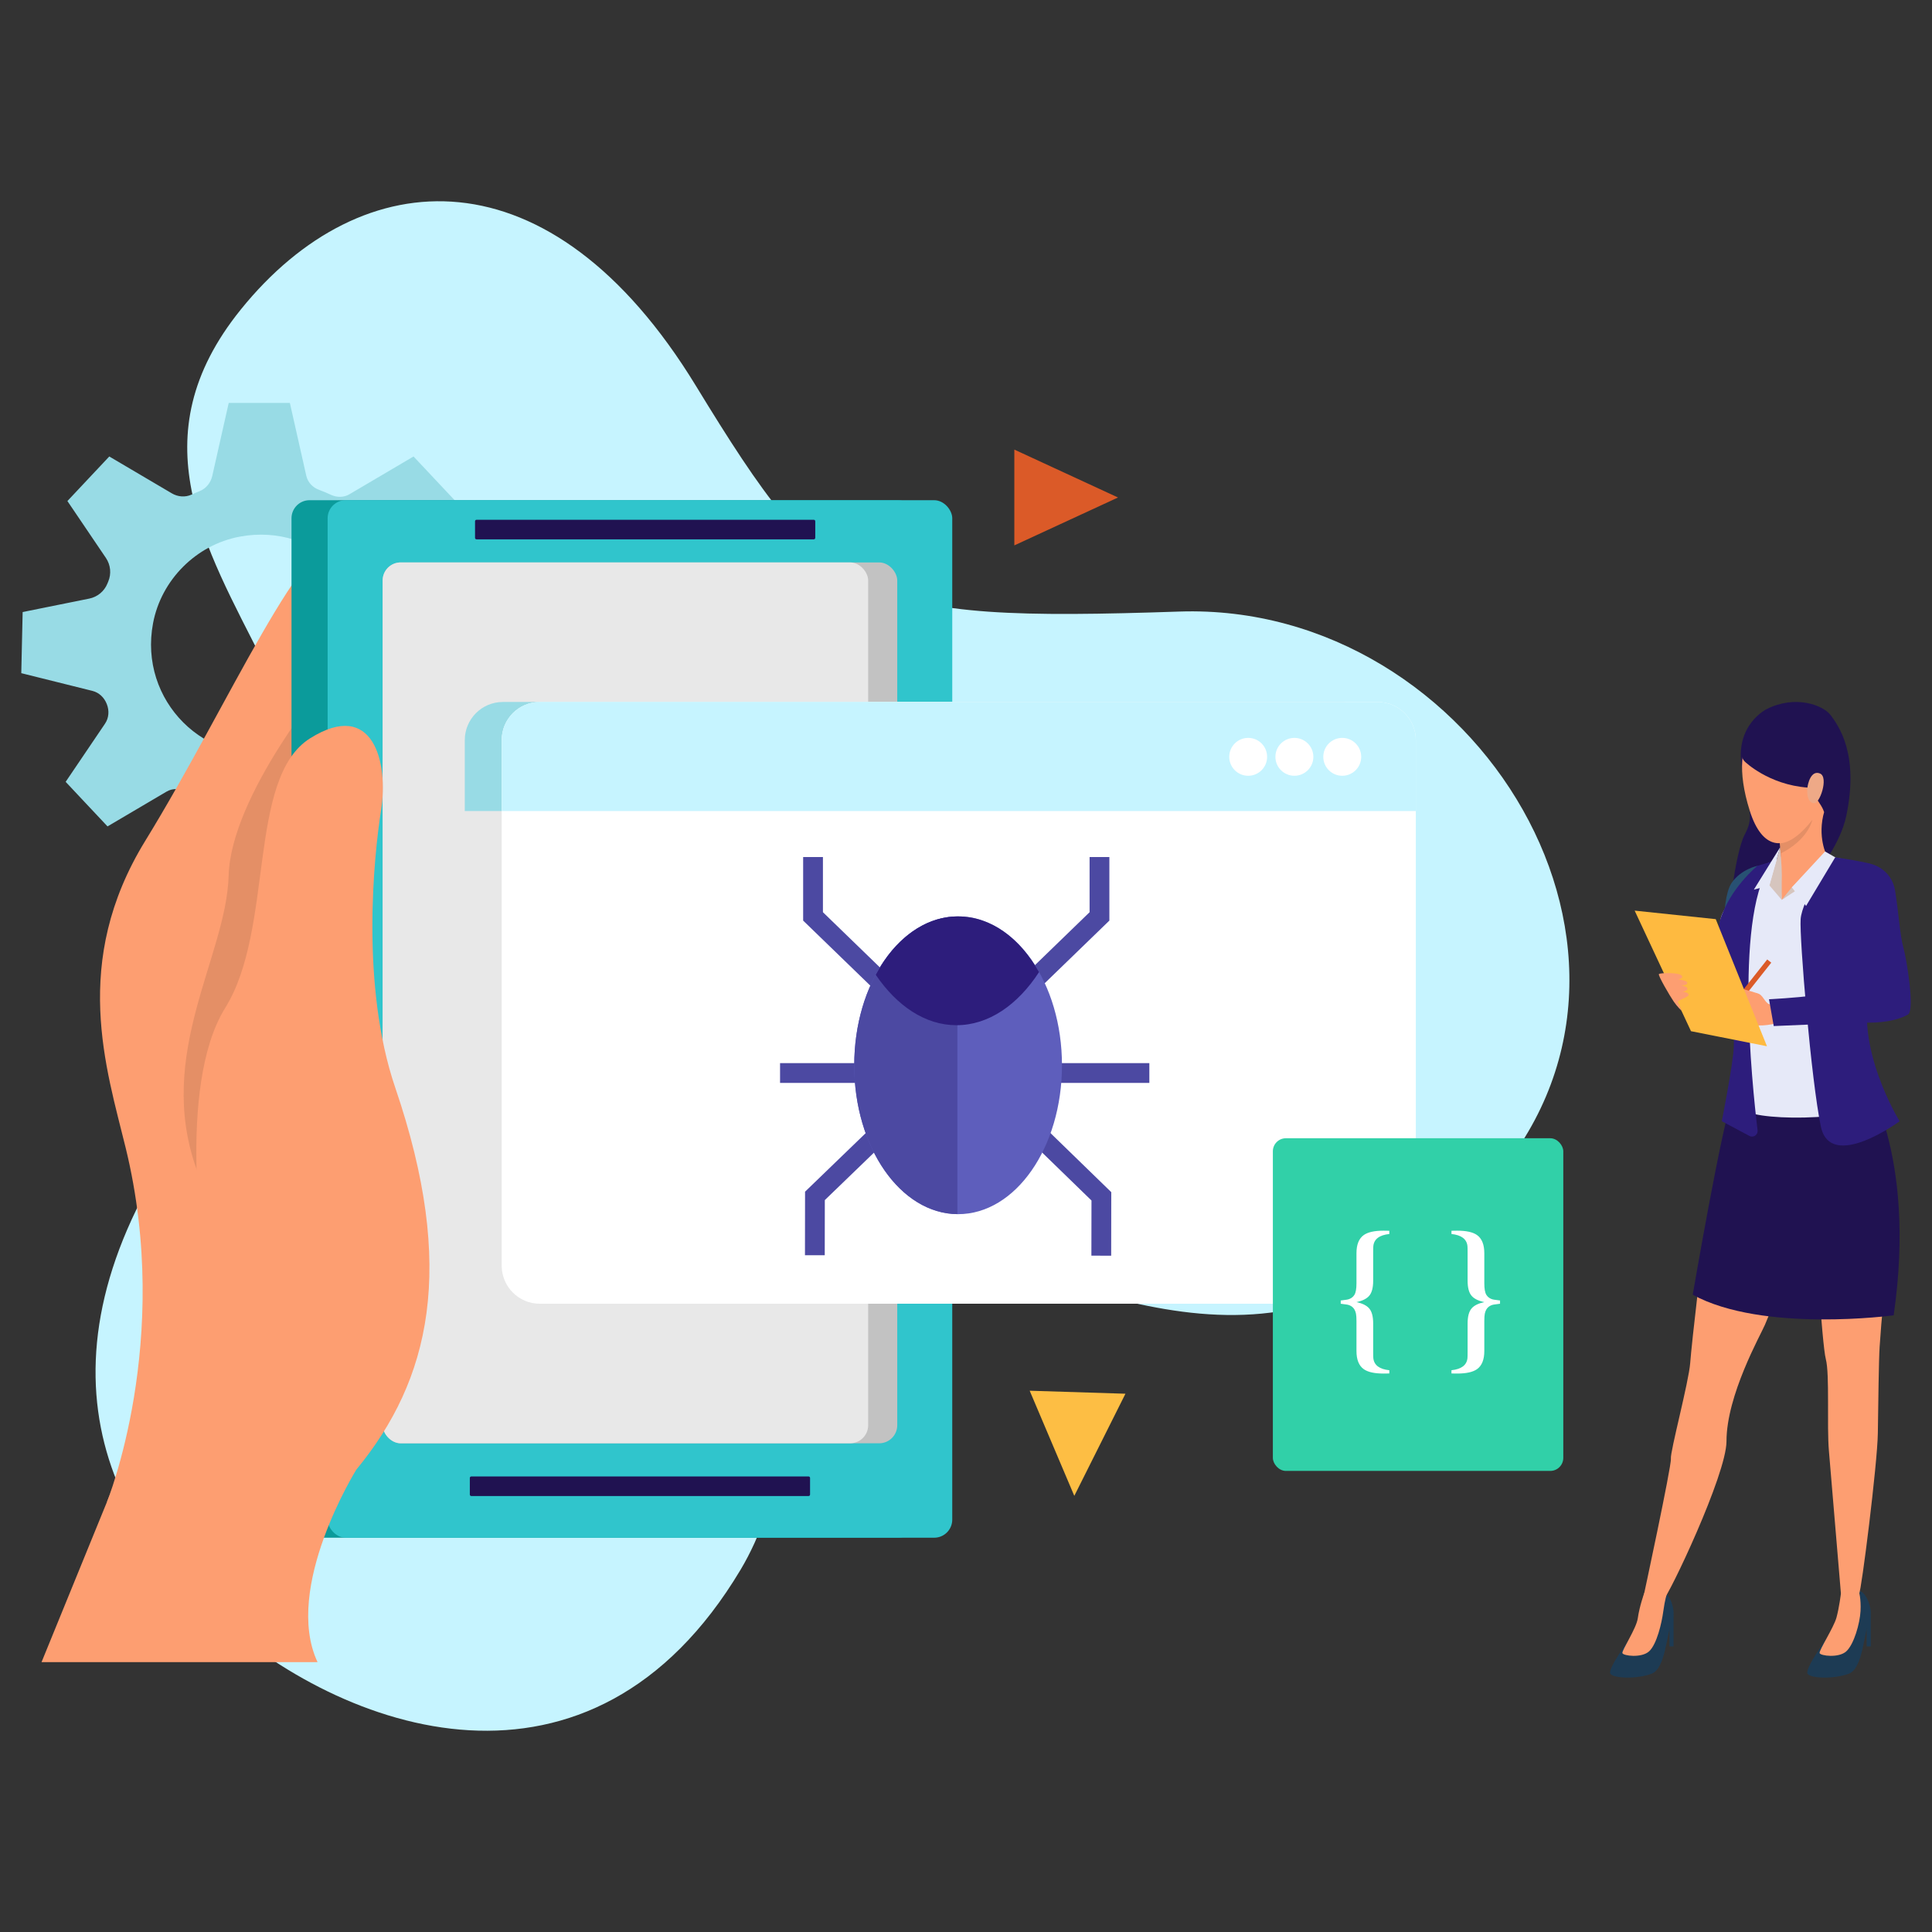 <?xml version="1.0" encoding="UTF-8"?><svg id="Layer_3" xmlns="http://www.w3.org/2000/svg" width="720" height="720" viewBox="0 0 720 720"><rect x="0" y="0" width="720" height="720" fill="#333333" stroke="none"/><defs><style>.cls-1{fill:#30c5cc;}.cls-1,.cls-2,.cls-3,.cls-4,.cls-5,.cls-6,.cls-7,.cls-8,.cls-9,.cls-10,.cls-11,.cls-12,.cls-13,.cls-14,.cls-15,.cls-16,.cls-17,.cls-18,.cls-19,.cls-20,.cls-21,.cls-22,.cls-23{stroke-width:0px;}.cls-2{fill:#201251;}.cls-3,.cls-23{fill:#000;}.cls-4{fill:#2d1d7c;}.cls-5{fill:#1d3b54;}.cls-6{fill:#fd9e71;}.cls-7{fill:#4c49a2;}.cls-8{fill:#98dbe5;}.cls-9{fill:#feba40;}.cls-10{fill:#285173;}.cls-11{fill:#e8e8e8;}.cls-12{fill:#5e5ebc;}.cls-13{fill:#d6c5be;}.cls-24,.cls-23{opacity:.1;}.cls-14{fill:#c6f4ff;}.cls-15{fill:#0b9b9b;}.cls-16{fill:#e6e9f8;}.cls-17{fill:#db5a28;}.cls-18{fill:#31d0a8;}.cls-19{fill:#eea987;}.cls-20{fill:#fff;}.cls-21{fill:#fdbe44;}.cls-22{fill:#c2c2c2;}</style></defs><path class="cls-14" d="M439.458,227.911c-118.555,4.002-130.211-2.368-180.136-84.157-54.085-88.603-124.493-84.266-169.588-28.398-76.809,95.161,100.14,161.982-1.94,280.729-75.212,87.492-60.597,157.004-9.939,203.931,50.123,46.433,142.508,78.043,198.133-15.019,30.771-51.481,6.741-124.577,68.335-118.237,63.714,6.557,131.775,61.457,209.987-24.422,77.515-85.115-4.019-218.17-114.851-214.428Z"/><path class="cls-8" d="M186.105,252.388l.513-22.783-27.215-6.78c-2.032-.507-3.609-2.028-4.35-3.986-.415-1.094-.861-2.172-1.335-3.236-.86-1.928-.738-4.149.445-5.897l15.554-22.982-15.605-16.608-23.887,14.079c-2.102,1.24-4.654,1.251-6.864.219-1.473-.686-2.976-1.315-4.509-1.885-2.346-.874-4.155-2.773-4.706-5.213l-6.121-27.16h-22.787l-6.133,27.207c-.574,2.551-2.314,4.725-4.744,5.688-1.011.399-2.009.827-2.995,1.278-2.35,1.079-5.093.846-7.322-.468l-23.322-13.745-15.603,16.608,14.349,21.204c1.758,2.597,2.09,5.902.871,8.794-.109.255-.214.513-.319.77-1.169,2.878-3.709,4.97-6.755,5.587l-24.825,5.01-.512,22.781,26.52,6.607c2.469.614,4.374,2.459,5.312,4.823.015.039.03.076.046.115.963,2.413.781,5.129-.673,7.282l-14.667,21.672,15.604,16.608,22.018-12.975c2.128-1.257,4.726-1.214,6.92-.079,1.292.669,2.609,1.293,3.953,1.87,2.104.905,3.705,2.682,4.209,4.916l5.736,25.453h22.787l5.219-23.159c.549-2.43,2.409-4.278,4.785-5.021,2.061-.644,4.076-1.393,6.037-2.242,2.035-.881,4.343-.829,6.254.298l22.602,13.32,15.602-16.608-13.123-19.393c-1.46-2.156-1.531-4.9-.383-7.238.787-1.6,1.507-3.237,2.155-4.912.893-2.311,2.8-4.077,5.229-4.567l26.035-5.254ZM105.296,280.466c-28.877,5.474-53.725-19.373-48.25-48.252,3.058-16.133,16.069-29.146,32.204-32.203,28.877-5.474,53.725,19.373,48.252,48.252-3.059,16.135-16.071,29.146-32.205,32.203Z"/><path class="cls-6" d="M39.844,559.751s24.526-60.085,7.016-131.883c-7.23-29.641-20.512-69.263,7.269-114.504,31.857-51.862,58.352-115.126,76.775-115.874,18.42-.753-.032,85.095-5.223,99.141-5.188,14.058-27.339,234.076-27.339,234.076l-58.497,29.043Z"/><g class="cls-24"><path class="cls-3" d="M122.407,252.913s-36.345,43.18-37.196,73.41c-.854,30.226-27.385,66.248-11.957,109.41,15.426,43.169,52.85-150.436,52.85-150.436l-3.697-32.384Z"/></g><rect class="cls-15" x="108.635" y="186.41" width="232.778" height="386.651" rx="6.734" ry="6.734"/><rect class="cls-1" x="122.099" y="186.41" width="232.779" height="386.651" rx="6.734" ry="6.734"/><rect class="cls-22" x="142.6" y="209.599" width="191.779" height="328.273" rx="6.734" ry="6.734"/><rect class="cls-11" x="142.6" y="209.599" width="180.944" height="328.273" rx="6.734" ry="6.734"/><path class="cls-2" d="M177.58,193.703h125.695c.303,0,.55.246.55.55v6.194c0,.303-.246.549-.549.549h-125.695c-.303,0-.549-.246-.549-.549v-6.194c0-.303.246-.549.549-.549Z"/><path class="cls-2" d="M175.642,550.233h125.694c.303,0,.549.246.549.549v6.195c0,.303-.246.55-.55.55h-125.694c-.303,0-.549-.246-.549-.549v-6.195c0-.303.246-.549.549-.549Z"/><path class="cls-6" d="M76.281,470.489s-10.745-65.295,7.652-94.881c18.398-29.581,8.033-85.662,31.648-100.469,23.61-14.8,29.204,9.187,26.455,26.6-2.747,17.411-7.696,65.596,5.253,103.578,22.954,67.344,12.982,108.952-14.488,142.366,0,0-27.462,44.036-14.455,71.755H15.477l60.804-148.948Z"/><path class="cls-11" d="M173.21,471.636c0,7.858,6.347,14.228,14.203,14.228h312.241c7.866,0,14.226-6.371,14.226-14.228v-195.804c0-7.855-6.36-14.226-14.226-14.226H187.413c-7.856,0-14.203,6.371-14.203,14.226v195.804Z"/><path class="cls-8" d="M187.413,261.605h312.241c7.866,0,14.226,6.371,14.226,14.226v26.409H173.21v-26.409c0-7.855,6.347-14.226,14.203-14.226Z"/><path class="cls-20" d="M479.398,282.061c0,3.879,3.156,7.046,7.069,7.046,3.898,0,7.059-3.167,7.059-7.046,0-3.922-3.16-7.069-7.059-7.069-3.913,0-7.069,3.147-7.069,7.069Z"/><path class="cls-20" d="M461.553,282.061c0,3.879,3.17,7.046,7.082,7.046,3.889,0,7.06-3.167,7.06-7.046,0-3.922-3.171-7.069-7.06-7.069-3.912,0-7.082,3.147-7.082,7.069Z"/><path class="cls-20" d="M444.345,282.061c0,3.879,3.156,7.046,7.069,7.046,3.888,0,7.049-3.167,7.049-7.046,0-3.922-3.16-7.069-7.049-7.069-3.914,0-7.069,3.147-7.069,7.069Z"/><path class="cls-20" d="M186.966,471.636c0,7.858,6.347,14.228,14.202,14.228h312.242c7.866,0,14.227-6.371,14.227-14.228v-195.804c0-7.855-6.361-14.226-14.227-14.226H201.168c-7.855,0-14.202,6.371-14.202,14.226v195.804Z"/><path class="cls-14" d="M201.168,261.605h312.242c7.866,0,14.227,6.371,14.227,14.226v26.409H186.966v-26.409c0-7.855,6.347-14.226,14.202-14.226Z"/><path class="cls-20" d="M493.153,282.061c0,3.879,3.157,7.046,7.069,7.046,3.898,0,7.058-3.167,7.058-7.046,0-3.922-3.16-7.069-7.058-7.069-3.912,0-7.069,3.147-7.069,7.069Z"/><path class="cls-20" d="M475.308,282.061c0,3.879,3.17,7.046,7.083,7.046,3.889,0,7.06-3.167,7.06-7.046,0-3.922-3.171-7.069-7.06-7.069-3.912,0-7.083,3.147-7.083,7.069Z"/><path class="cls-20" d="M458.1,282.061c0,3.879,3.156,7.046,7.069,7.046,3.889,0,7.049-3.167,7.049-7.046,0-3.922-3.16-7.069-7.049-7.069-3.912,0-7.069,3.147-7.069,7.069Z"/><polygon class="cls-17" points="378.01 167.549 378.01 203.253 416.651 185.401 378.01 167.549"/><polygon class="cls-21" points="419.419 519.402 383.732 518.281 400.362 557.463 419.419 519.402"/><rect class="cls-18" x="474.359" y="424.191" width="108.233" height="123.977" rx="4.86" ry="4.86"/><path class="cls-20" d="M559.021,485.864l-2.235.303c-.706.1-1.351.361-1.934.784-.766.564-1.269,1.443-1.511,2.629-.12.605-.181,1.501-.181,2.69v11.21c0,3.223-.908,5.481-2.72,6.77-1.531,1.087-3.989,1.632-7.372,1.632-.344,0-1.059-.011-2.147-.03v-1.21c3.667-.382,5.651-1.863,5.953-4.44.039-.343.06-1.15.06-2.419v-10.546c0-2.618.504-4.502,1.511-5.65.947-1.089,2.519-1.863,4.715-2.327-2.196-.464-3.768-1.24-4.715-2.327-1.007-1.148-1.511-3.031-1.511-5.653v-10.544c0-1.271-.021-2.076-.06-2.419-.302-2.578-2.287-4.059-5.953-4.441v-1.209l2.147-.031c3.383,0,5.841.543,7.372,1.632,1.813,1.289,2.72,3.546,2.72,6.77v11.21c0,2.035.251,3.464.754,4.29.262.425.573.766.937,1.027.584.426,1.228.687,1.934.787l2.235.302v1.21Z"/><path class="cls-20" d="M499.654,484.655l2.236-.302c.706-.1,1.35-.361,1.934-.787.363-.261.676-.602.936-1.027.505-.826.756-2.255.756-4.29v-11.21c0-3.224.907-5.481,2.72-6.77,1.531-1.089,3.99-1.632,7.373-1.632l2.146.031v1.209c-3.667.383-5.652,1.863-5.953,4.441-.04.343-.06,1.148-.06,2.419v10.544c0,2.621-.504,4.504-1.511,5.653-.946,1.087-2.519,1.863-4.714,2.327,2.196.464,3.768,1.237,4.714,2.327,1.007,1.148,1.511,3.031,1.511,5.65v10.546c0,1.269.02,2.076.06,2.419.302,2.577,2.286,4.059,5.953,4.44v1.21c-1.087.019-1.803.03-2.146.03-3.383,0-5.842-.545-7.373-1.632-1.813-1.289-2.72-3.547-2.72-6.77v-11.21c0-1.189-.06-2.086-.181-2.69-.243-1.187-.746-2.065-1.511-2.629-.584-.422-1.227-.684-1.934-.784l-2.236-.303v-1.21Z"/><rect class="cls-7" x="290.706" y="396.195" width="137.623" height="7.373"/><polygon class="cls-7" points="326.079 369.005 299.31 343.078 299.31 319.397 306.682 319.397 306.682 339.953 331.205 363.712 326.079 369.005"/><polygon class="cls-7" points="386.659 369.009 381.533 363.709 406.059 339.953 406.059 319.397 413.431 319.397 413.431 343.078 386.659 369.009"/><polygon class="cls-7" points="307.359 467.794 299.987 467.787 300.022 444.107 326.831 418.216 331.951 423.523 307.387 447.239 307.359 467.794"/><polygon class="cls-7" points="414.101 467.96 406.729 467.946 406.765 447.39 382.271 423.594 387.412 418.31 414.137 444.28 414.101 467.96"/><path class="cls-12" d="M395.767,396.999c0,30.643-17.33,55.485-38.706,55.485-21.378,0-38.707-24.842-38.707-55.485s17.33-55.485,38.707-55.485c21.376,0,38.706,24.841,38.706,55.485Z"/><path class="cls-7" d="M318.355,396.999c0,30.516,17.189,55.261,38.444,55.466v-110.932c-21.255.205-38.444,24.949-38.444,55.466Z"/><path class="cls-4" d="M357.062,341.514c-12.518,0-23.615,8.555-30.691,21.768,7.896,11.621,18.446,18.782,30.076,18.782,11.972,0,22.814-7.561,30.778-19.792-7.095-12.647-17.962-20.758-30.163-20.758Z"/><path class="cls-2" d="M658.36,264.273s-12.152,5.944-9.148,22.115c3.005,16.172,4.334,18.351.974,24.67-3.361,6.319-7.327,33.274-4.302,38.383,3.025,5.109,37.441-22.452,42.214-45.576,4.773-23.123-3.025-33.408-5.781-37.24-2.756-3.832-13.228-7.798-23.956-2.353Z"/><path class="cls-10" d="M654.993,322.651s-6.184,1.258-9.658,6.373c-2.416,3.556-2.612,11.458-2.961,12.947-.348,1.488-4.963,18.328-4.963,18.328l12.886,8.636,4.695-46.283Z"/><path class="cls-5" d="M607.388,610.63s-8.409,11.319-7.255,13.114c1.153,1.794,9.996,2.05,15.379,0,5.383-2.05,5.511-15.317,7.946-21.018,1.019-2.386-1.162-9.43-4.229-9.941-3.067-.511-6.403.99-6.403.99,0,0,3.182,8.029-5.436,16.855Z"/><path class="cls-6" d="M612.767,593.683s-1.769,4.821-2.415,9.423c-.536,3.818-5.991,11.923-5.734,12.948.256,1.026,7.177,1.954,9.996-.689,2.819-2.643,4.634-10.329,5.254-14.927.578-4.282,1.308-6.398,1.308-6.398,0,0-5.717-3.177-8.409-.357Z"/><path class="cls-5" d="M680.578,610.817s-8.106,11.132-6.952,12.927c1.153,1.794,9.996,2.05,15.379,0,5.383-2.05,5.511-15.317,7.946-21.018,1.019-2.386-1.162-9.43-4.229-9.941-3.067-.511-6.664,1.098-6.664,1.098,0,0,3.139,8.108-5.479,16.934Z"/><path class="cls-6" d="M686.057,593.883s-.641,5.254-1.666,8.971c-1.025,3.716-6.536,12.175-6.28,13.199.257,1.026,7.177,1.954,9.996-.689,2.819-2.643,4.998-10.295,5.254-14.927.256-4.632-.641-7.653-.641-7.653,0,0-3.973-1.721-6.664,1.098Z"/><path class="cls-6" d="M645.552,409.59s-7.215,33.567-8.872,42.018c-1.657,8.451-6.297,49.383-6.794,56.342-.497,6.96-7.529,33.185-7.198,35.67.332,2.486-10.426,52.419-10.426,52.419,0,0,3.674,2.957,7.547.267,1.992-1.384,23.602-46.747,23.602-59.175,0-17.18,12.704-39.607,14.343-43.449,15.228-35.707,12.23-46.623,14.218-48.943,1.989-2.32,2.161,1.433,3.321,6.57,1.16,5.137,3.644,49.549,5.136,55.183,1.491,5.635.333,24.692,1.162,34.304.828,9.611,4.466,53.087,4.466,53.087,0,0,2.817,4.415,6.77.115.85-.926,6.824-48.431,6.99-59.865.166-11.435.343-27.203.663-32.149,3.07-47.383,10.616-54.15-1.269-87.685-22.252-62.788-53.659-4.711-53.659-4.711Z"/><path class="cls-2" d="M694.009,400.209s20.557,28.769,11.706,89.97c0,0-48.758,6.631-74.879-7.671,0,0,10.802-63.099,14.715-72.918,3.914-9.819,48.457-9.381,48.457-9.381Z"/><polygon class="cls-5" points="623.682 601.731 623.682 613.582 622.144 613.582 622.144 604.422 623.682 601.731"/><polygon class="cls-5" points="697.175 601.731 697.175 613.582 695.637 613.582 695.637 604.422 697.175 601.731"/><path class="cls-16" d="M666.421,318.456s-7.573,3.576-10.203,4.102c-2.63.525-12.832,13.779-14.62,18.618-1.788,4.838,0,12.096,3.681,20.616,3.681,8.519.21,11.36,1.893,19.879,1.683,8.52,3.156,26.559,2.84,31.293-.316,4.732,42.544,5.626,52.326-2.999,0,0-9.831-14.725-11.094-16.829-1.262-2.103-.21-13.568.947-16.514,1.157-2.945,8.857-27.991,8.857-27.991,0,0,6.3-19.235.609-23.654-4.944-3.84-18.417-5.208-20.836-6.05s-9.457-1.208-14.4-.472Z"/><path class="cls-13" d="M664.002,335.338l-4.602-5.388,3.996-14.187s1.342,7.9.606,19.575Z"/><path class="cls-6" d="M662.805,309.716s.208,1.899.453,4.524c.106,1.164.223,2.471.331,3.819.309,3.823.559,7.966.412,10.073,0,0,7.87,7.888,16.82-9.202,0,0-3.765-7.046-.931-16.646,2.835-9.597-17.086,7.433-17.086,7.433Z"/><polygon class="cls-6" points="664.002 328.133 664.002 335.338 673.059 328.571 664.002 328.133"/><polygon class="cls-13" points="664.002 335.338 667.763 330.684 680.429 318.06 684.526 322.006 664.002 335.338"/><path class="cls-4" d="M682.187,319.267s-10.629,16.132-11.137,23.232c-.508,7.1,3.951,60.21,7.521,77.281,3.57,17.073,29.367-1.925,29.367-1.925,0,0-17.335-28.058-10.681-50.524,6.654-22.466,9.072-31.448,9.072-31.448,0,0-2.289-12.511-10.402-14.272-7.113-1.543-13.739-2.344-13.739-2.344Z"/><path class="cls-4" d="M640.898,343.331s-1.918,6.784,5.551,21.779c0,0-.118,19.191-.329,25.187-.21,5.996-4.45,27.554-4.45,27.554l10.206,5.435c1.488.872,3.33-.337,3.123-2.049-2.092-17.253-8.897-82.699,5.803-100.291l-5.899,1.739s-10.48,8.576-14.005,20.646Z"/><polygon class="cls-16" points="659.4 329.95 653.602 331.551 663.396 315.762 659.4 329.95"/><polygon class="cls-16" points="667.763 330.684 673.059 337.625 683.934 319.499 680.146 317.321 667.763 330.684"/><rect class="cls-17" x="640.967" y="366.095" width="22.677" height="1.918" transform="translate(-40.297 650.836) rotate(-51.647)"/><path class="cls-6" d="M660.965,374.527s-1.344.027-2.228-.64c-1.526-1.151-2.076-3.985-4.769-3.778-2.693.206-3.942,8.653-3.268,10.252.675,1.599,4.415,2.399,9.943,1.297,5.528-1.101.322-7.13.322-7.13Z"/><path class="cls-6" d="M654.892,370.167s-3.871-1.32-8.341-2.286c-3.921-.848-8.605-1.125-9.061-.445-.508.756,3.819,1.412,7.661,2.502,3.537,1.004,2.694,1.373,2.694,1.373,0,0,.233-.118-3.805-.496-4.342-.405-8.813-.396-9.255.471-.215.422-.065.708,1.5,1.103-.94-.042-1.073.202-1.109.579-.186,1.957,6.147,3.514,8.662,4.13-1.935-.462-3.396-.604-2.699.707.796,1.498,9.834,3.312,13.021,4.26,3.477,1.035.731-11.897.731-11.897Z"/><path class="cls-4" d="M694.426,321.899c2.664-.862,10.482,1.91,11.803,9.926,1.322,8.017,1.85,16.914,3.083,21.231,1.233,4.316,4.376,23.443,1.733,25.029-2.643,1.585-7.647,3.034-14.668,3.034-7.249,0-35.358,1.262-35.358,1.262l-1.762-9.985s10.676-.552,16.207-1.39c4.923-.746,11.748-2.843,19.783-3.723,0,0-1.703-11.848-2.936-15.196-1.233-3.347-9.866-26.311,2.116-30.188Z"/><polygon class="cls-6" points="643.014 373.165 641.696 376.376 644.518 374.355 643.014 373.165"/><polygon class="cls-9" points="658.499 389.912 630.186 384.295 609.186 339.363 639.408 342.539 658.499 389.912"/><path class="cls-6" d="M626.655,376.672s-1.552-1.441-2.935-3.459-5.907-9.72-5.493-10.204c.414-.484,7.13-.647,8.348.449,1.217,1.095-1.198,1.525-1.198,1.525,0,0,3.672.379,3.41,1.415-.262,1.036-2.474.75-2.474.75,0,0,2.956.567,2.508,1.477-.448.911-1.87.901-1.87.901,0,0,2.62.328,2.296,1.322-.324.995-4.468,1.933-3.914,2.759.554.826,1.322,3.066,1.322,3.066Z"/><path class="cls-6" d="M660.122,266.066s-17.645,5.545-8.066,35.996c9.579,30.451,33.677-3.529,31.156-22.082-2.521-18.553-23.09-13.915-23.09-13.915Z"/><path class="cls-2" d="M650.252,283.835s8.768,8.604,23.441,9.679c0,0,5.639,6.612,6.072,9.207,0,0,13.092-22.315-3.001-35.692-16.093-13.377-32.427,11.293-26.512,16.805Z"/><path class="cls-19" d="M673.517,294.12c.114-2.217,1.479-7.26,4.773-5.848,3.294,1.412-.202,11.682-2.386,11.05,0,0-2.655.041-2.386-5.202Z"/><path class="cls-23" d="M663.258,314.24c.106,1.164.223,2.471.331,3.819h.003c10.202-5.037,11.765-12.301,11.81-12.526-7.268,9.392-12.144,8.707-12.144,8.707Z"/></svg>